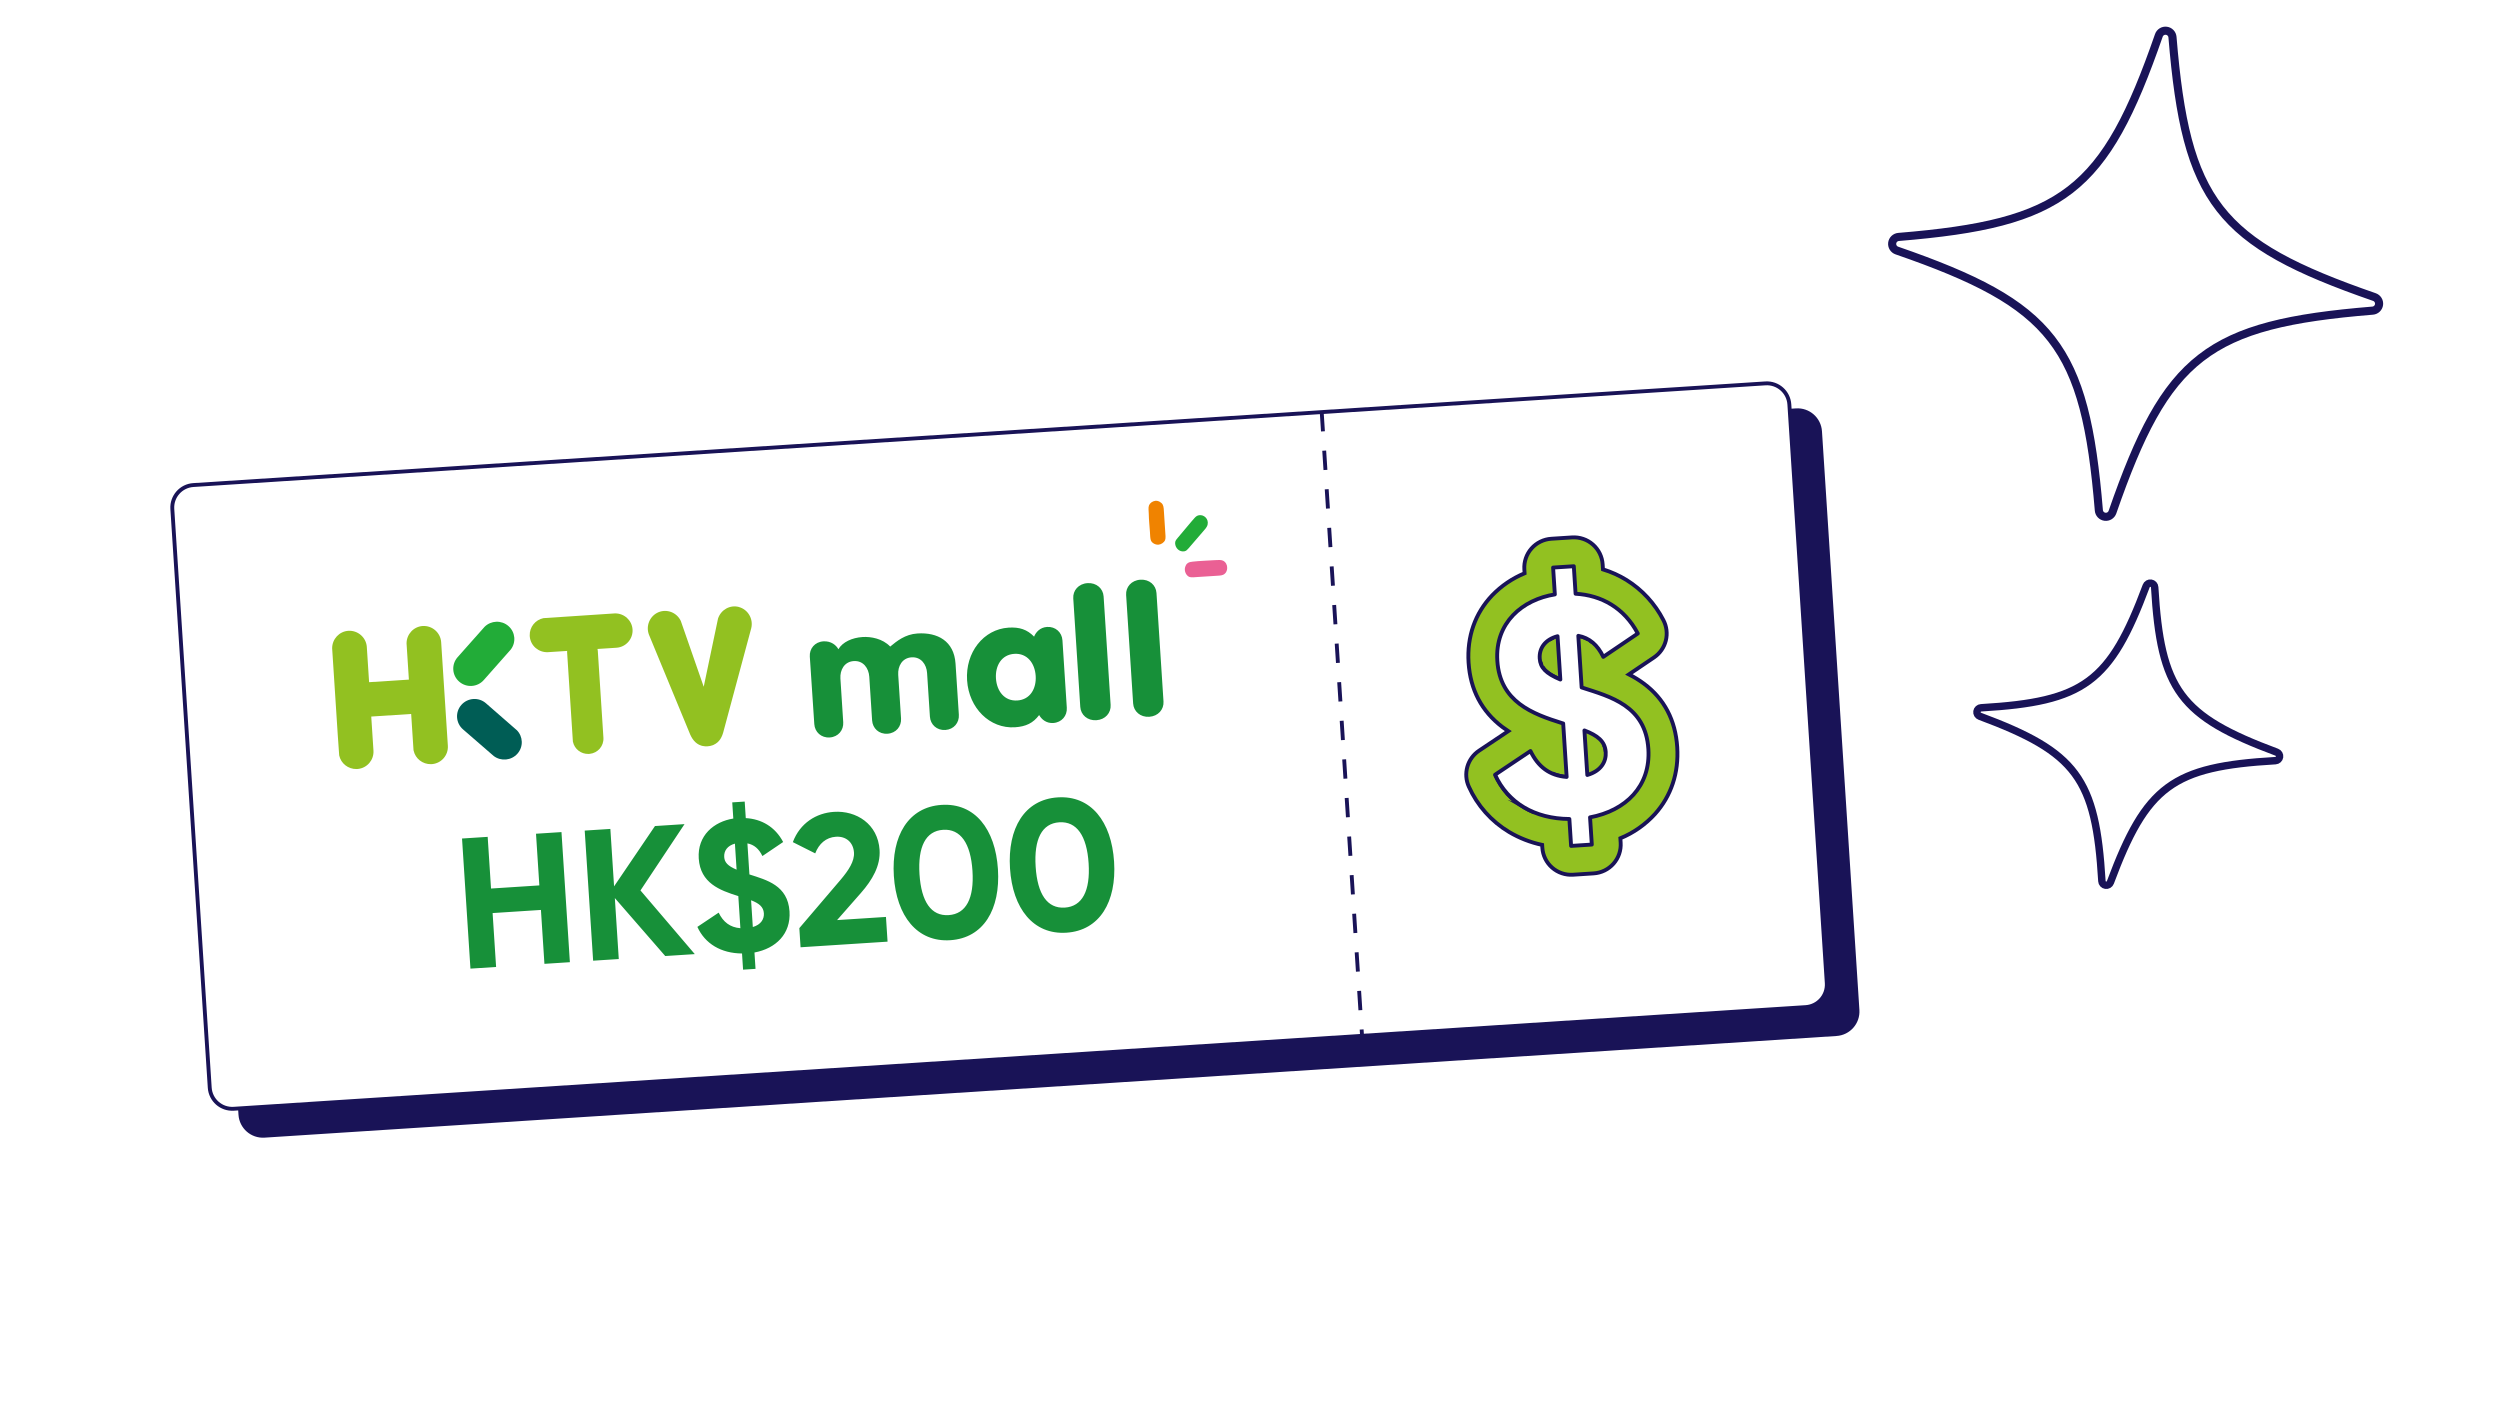 <svg width="278" height="158" viewBox="0 0 278 158" fill="none" xmlns="http://www.w3.org/2000/svg">
<rect width="278" height="158" fill="white"/>
<path d="M199.723 45.629L24.915 56.934C23.532 57.023 22.484 58.216 22.573 59.598L26.735 123.95C26.825 125.333 28.018 126.381 29.4 126.291L204.209 114.986C205.591 114.897 206.639 113.704 206.55 112.322L202.388 47.97C202.299 46.587 201.106 45.539 199.723 45.629Z" fill="#191357" stroke="#191357" stroke-width="0.432" stroke-miterlimit="10"/>
<path d="M196.312 42.632L21.503 53.937C20.121 54.026 19.073 55.219 19.162 56.601L23.323 120.953C23.413 122.336 24.606 123.384 25.988 123.295L200.797 111.99C202.179 111.9 203.227 110.707 203.138 109.325L198.976 44.973C198.887 43.59 197.694 42.542 196.312 42.632Z" fill="white" stroke="#191357" stroke-width="0.432" stroke-miterlimit="10"/>
<path d="M59.604 92.711L62.436 92.528L63.371 106.996L60.54 107.179L60.152 101.185L54.778 101.533L55.166 107.527L52.313 107.711L51.378 93.243L54.23 93.058L54.602 98.805L59.975 98.457L59.604 92.711ZM77.261 106.098L73.975 106.31L68.37 99.865L68.808 106.645L65.956 106.829L65.02 92.361L67.872 92.176L68.285 98.563L72.833 91.856L76.119 91.643L71.22 99.017L77.261 106.098ZM87.794 101.349C87.955 103.85 86.275 105.474 83.897 105.918L84.014 107.737L82.629 107.826L82.513 106.028C80.187 106.012 78.396 104.945 77.548 103.07L79.915 101.485C80.419 102.531 81.184 103.125 82.331 103.217L82.1 99.641C82.079 99.643 82.057 99.623 82.037 99.625C80.066 99.005 77.877 98.213 77.7 95.464C77.534 92.901 79.386 91.37 81.543 91.022L81.426 89.224L82.811 89.135L82.93 90.974C84.659 91.07 86.188 91.926 87.087 93.632L84.78 95.192C84.396 94.387 83.847 93.924 83.112 93.785L83.335 97.237C85.264 97.859 87.606 98.455 87.794 101.349ZM80.532 95.301C80.571 95.901 80.929 96.293 81.91 96.706L81.723 93.813C80.907 94.032 80.487 94.598 80.532 95.301ZM83.713 103.086C84.63 102.819 84.984 102.195 84.943 101.554C84.896 100.83 84.394 100.448 83.521 100.11L83.713 103.086ZM89.023 105.337L88.886 103.208L93.497 97.804C94.364 96.773 95.026 95.775 94.963 94.804C94.888 93.646 94.056 92.974 92.961 93.045C91.845 93.117 91.061 93.832 90.652 94.896L88.164 93.645C88.96 91.518 90.777 90.405 92.74 90.278C95.221 90.117 97.622 91.622 97.809 94.516C97.922 96.273 97.007 97.847 95.731 99.3L93.083 102.314L98.519 101.963L98.697 104.712L89.023 105.337ZM105.67 104.551C101.991 104.789 99.685 101.867 99.396 97.402C99.108 92.938 101.018 89.742 104.697 89.504C108.397 89.265 110.682 92.189 110.971 96.654C111.259 101.118 109.37 104.312 105.67 104.551ZM105.49 101.761C107.432 101.635 108.337 99.896 108.139 96.837C107.941 93.778 106.819 92.148 104.876 92.274C102.933 92.4 102.051 94.159 102.248 97.218C102.446 100.277 103.547 101.887 105.49 101.761ZM118.586 103.716C114.907 103.954 112.601 101.031 112.312 96.567C112.023 92.102 113.934 88.907 117.613 88.669C121.312 88.43 123.598 91.354 123.886 95.818C124.175 100.283 122.285 103.477 118.586 103.716ZM118.405 100.926C120.348 100.8 121.253 99.061 121.055 96.001C120.857 92.942 119.735 91.313 117.792 91.439C115.849 91.564 114.966 93.323 115.164 96.382C115.362 99.442 116.462 101.052 118.405 100.926Z" fill="#179039"/>
<g clip-path="url(#clip0_423_3156)">
<path d="M47.011 69.61C45.996 69.676 45.204 70.526 45.209 71.559L45.215 71.655L45.22 71.731L45.468 75.573L41.043 75.859L40.791 71.962L40.789 71.921C40.707 70.879 39.795 70.084 38.738 70.145C37.73 70.21 36.93 71.061 36.935 72.101L36.942 72.197C37.217 76.127 37.421 80.034 37.716 83.962L37.718 83.996C37.908 84.9 38.721 85.536 39.656 85.517L39.807 85.507C40.827 85.4 41.583 84.518 41.53 83.488L41.283 79.68L45.722 79.393L45.983 83.42L45.992 83.454C46.181 84.358 46.994 84.995 47.929 84.975L48.08 84.966C49.1 84.858 49.856 83.976 49.803 82.946L49.058 71.427L49.055 71.386C48.974 70.344 48.062 69.549 47.005 69.611" fill="#92C121"/>
<path d="M82.172 67.497C81.19 67.23 80.173 67.792 79.844 68.784L78.254 76.369L75.707 69.052C75.261 68.109 74.173 67.691 73.233 68.075C72.26 68.476 71.782 69.602 72.169 70.59C72.169 70.59 75.863 79.547 76.654 81.446C76.903 82.098 77.285 82.693 77.975 82.91L78.122 82.949C78.311 82.992 78.497 83.001 78.682 82.989C78.861 82.977 79.052 82.944 79.233 82.877L79.367 82.82C80.023 82.516 80.304 81.961 80.489 81.198C81.028 79.213 83.531 69.875 83.537 69.861C83.794 68.825 83.175 67.77 82.159 67.498" fill="#92C121"/>
<path d="M60.947 72.521L63.067 72.384L63.062 72.529L63.068 72.611L63.073 72.693L63.704 82.456L63.713 82.489C63.882 83.291 64.601 83.858 65.44 83.838L65.57 83.83C66.481 83.737 67.153 82.956 67.101 82.043L66.478 72.411L66.477 72.384L66.476 72.37C66.471 72.301 66.46 72.233 66.442 72.165L68.562 72.028C69.611 71.954 70.406 71.041 70.339 69.998C70.273 68.99 69.43 68.204 68.391 68.209L68.288 68.216L68.212 68.221L60.468 68.735L60.427 68.738C59.523 68.927 58.879 69.734 58.905 70.662L58.914 70.813C59.021 71.826 59.903 72.575 60.94 72.521" fill="#92C121"/>
<path d="M57.452 81.183L54.042 78.207C53.239 77.501 52.011 77.581 51.305 78.384C50.598 79.181 50.677 80.402 51.48 81.101L54.903 84.069C55.707 84.678 56.858 84.576 57.539 83.809C58.219 83.042 58.173 81.894 57.459 81.183" fill="#005D55"/>
<path d="M56.536 69.615C55.763 68.942 54.608 68.989 53.889 69.697L50.884 73.081C50.178 73.884 50.257 75.098 51.06 75.797C51.863 76.503 53.091 76.424 53.797 75.62L56.795 72.23C57.411 71.432 57.31 70.288 56.536 69.615Z" fill="#22AC38"/>
<path d="M90.051 73.014C89.994 72.129 90.606 71.38 91.56 71.318C92.424 71.263 92.994 71.756 93.229 72.196C93.694 71.394 94.758 70.912 95.917 70.837C96.843 70.777 98.147 71.01 98.99 71.899C99.716 71.301 100.637 70.532 102.023 70.442C104.253 70.298 106.093 71.281 106.256 73.799L106.624 79.479C106.681 80.364 106.068 81.113 105.121 81.174C104.174 81.236 103.463 80.572 103.406 79.687L103.092 74.837C103.03 73.876 102.417 73.028 101.368 73.095C100.318 73.163 99.82 74.084 99.882 75.045L100.195 79.895C100.253 80.78 99.64 81.529 98.686 81.591C97.733 81.652 97.035 80.988 96.978 80.103L96.664 75.253C96.602 74.292 95.989 73.443 94.94 73.511C93.89 73.579 93.392 74.5 93.454 75.46L93.767 80.311C93.825 81.195 93.212 81.945 92.265 82.006C91.318 82.067 90.607 81.404 90.55 80.519" fill="#179039"/>
<path d="M110.75 75.443C110.842 76.857 111.7 77.986 113.127 77.894C114.554 77.801 115.26 76.571 115.168 75.158C115.077 73.744 114.219 72.615 112.792 72.707C111.365 72.8 110.659 74.03 110.75 75.443ZM118.628 78.702C118.686 79.587 118.073 80.336 117.119 80.398C116.337 80.449 115.81 79.973 115.553 79.514C114.888 80.404 114.086 80.794 112.865 80.873C110.059 81.054 107.739 78.738 107.54 75.651C107.34 72.564 109.349 69.975 112.149 69.793C113.363 69.715 114.215 69.997 114.99 70.795C115.185 70.307 115.646 69.767 116.428 69.716C117.375 69.655 118.086 70.319 118.144 71.204L118.629 78.709L118.628 78.702Z" fill="#179039"/>
<path d="M119.347 66.545C119.289 65.66 119.937 64.909 120.931 64.844C121.926 64.78 122.665 65.442 122.722 66.327L123.502 78.387C123.559 79.272 122.912 80.024 121.917 80.088C120.922 80.152 120.184 79.49 120.126 78.606" fill="#179039"/>
<path d="M125.225 66.164C125.168 65.279 125.815 64.528 126.81 64.463C127.805 64.399 128.544 65.061 128.601 65.946L129.381 78.006C129.438 78.891 128.791 79.643 127.796 79.707C126.801 79.771 126.063 79.11 126.005 78.225" fill="#179039"/>
<path d="M128.463 55.691C128.797 55.649 129.163 55.867 129.296 56.12C129.414 56.34 129.417 56.711 129.439 57.054L129.571 59.085C129.592 59.414 129.648 59.852 129.558 60.057C129.444 60.326 129.127 60.54 128.833 60.566C128.518 60.6 128.134 60.411 127.999 60.137C127.896 59.93 127.897 59.524 127.875 59.174C127.83 58.481 127.753 57.825 127.743 57.136C127.736 56.813 127.67 56.438 127.771 56.191C127.873 55.95 128.135 55.74 128.463 55.691Z" fill="#F08300"/>
<path d="M133.331 57.293C133.883 57.202 134.425 57.704 134.286 58.333C134.217 58.648 133.938 58.914 133.74 59.147C133.214 59.76 132.709 60.357 132.163 60.978C132.029 61.131 131.913 61.263 131.709 61.304C131.165 61.408 130.695 60.963 130.673 60.413C130.663 60.145 130.812 59.998 130.952 59.823C131.462 59.184 131.997 58.612 132.513 57.966C132.602 57.85 132.718 57.732 132.834 57.6C132.975 57.447 133.112 57.328 133.331 57.293Z" fill="#22AC38"/>
<path d="M132.581 62.459C133.422 62.363 134.275 62.343 135.146 62.286C135.476 62.265 135.784 62.245 136.005 62.348C136.61 62.646 136.632 63.637 136.01 63.918C135.796 64.015 135.444 64.017 135.122 64.038L133.208 64.161C132.879 64.183 132.469 64.237 132.257 64.154C131.925 64.024 131.644 63.525 131.792 63.041C131.895 62.71 132.108 62.496 132.568 62.467L132.588 62.465" fill="#EA6094"/>
</g>
<path d="M182.811 76.028C182.283 75.636 181.722 75.29 181.136 74.993L183.925 73.108C184.579 72.665 185.048 71.996 185.24 71.23C185.432 70.463 185.335 69.652 184.966 68.953C184.03 67.126 182.615 65.587 180.874 64.5C180.055 63.994 179.173 63.596 178.252 63.317L178.215 62.756C178.161 61.907 177.77 61.114 177.131 60.552C176.491 59.99 175.655 59.706 174.806 59.761L172.503 59.91C171.653 59.965 170.861 60.355 170.299 60.994C169.737 61.634 169.452 62.47 169.507 63.319L169.535 63.747C168.18 64.309 166.955 65.142 165.934 66.196C164.026 68.197 163.118 70.79 163.306 73.695C163.499 76.69 164.761 79.093 167.057 80.835C167.274 81 167.496 81.154 167.721 81.302L164.47 83.477C163.839 83.9 163.378 84.533 163.169 85.263C162.961 85.994 163.018 86.774 163.331 87.467C164.273 89.573 165.841 91.339 167.821 92.523C168.958 93.196 170.196 93.679 171.488 93.953L171.509 94.274C171.564 95.123 171.954 95.916 172.594 96.478C173.233 97.039 174.07 97.324 174.919 97.269L177.222 97.12C178.071 97.065 178.864 96.675 179.426 96.036C179.987 95.396 180.272 94.56 180.217 93.71L180.185 93.217C181.65 92.612 182.963 91.691 184.031 90.521C185.831 88.517 186.692 85.945 186.507 83.081C186.312 80.085 185.068 77.713 182.811 76.028ZM178.559 83.627C178.554 83.552 178.546 83.478 178.535 83.407C178.506 83.205 178.447 83.008 178.36 82.823C178.447 83.008 178.506 83.205 178.535 83.407C178.546 83.479 178.554 83.553 178.559 83.627ZM176.76 71.19C176.886 71.271 177.006 71.36 177.12 71.456C177.006 71.36 176.886 71.271 176.76 71.19V71.19ZM176.57 71.077C176.44 71.006 176.306 70.943 176.169 70.889C175.956 70.806 175.737 70.743 175.513 70.701C175.737 70.743 175.956 70.806 176.169 70.889C176.306 70.943 176.44 71.006 176.57 71.077V71.077ZM173.207 86.22C173.002 86.164 172.8 86.093 172.605 86.008C172.8 86.093 173.001 86.164 173.206 86.22L173.207 86.22ZM173.534 86.297C173.761 86.343 173.99 86.376 174.22 86.394V86.394C173.988 86.376 173.756 86.344 173.528 86.297L173.534 86.297ZM172.707 75.174C172.541 75.089 172.406 75.003 172.277 74.915C172.158 74.832 172.045 74.742 171.938 74.645C171.84 74.56 171.75 74.466 171.667 74.365C171.61 74.294 171.557 74.219 171.51 74.141C171.557 74.219 171.61 74.294 171.667 74.365C171.75 74.466 171.84 74.56 171.938 74.645C172.045 74.742 172.158 74.832 172.277 74.915C172.406 75.003 172.549 75.088 172.707 75.174C172.865 75.261 173.04 75.346 173.225 75.432C173.03 75.347 172.859 75.261 172.701 75.175L172.707 75.174ZM171.328 73.749C171.354 73.826 171.385 73.901 171.42 73.975C171.38 73.902 171.345 73.827 171.316 73.75L171.328 73.749ZM172.321 71.121C172.454 71.041 172.593 70.97 172.737 70.91C172.589 70.971 172.446 71.043 172.308 71.126L172.321 71.121ZM167.814 88.458C167.461 88.09 167.144 87.689 166.868 87.26C166.64 86.907 166.439 86.537 166.266 86.153V86.153C166.439 86.537 166.64 86.907 166.868 87.26C167.474 88.203 168.274 89.006 169.215 89.614C168.702 89.286 168.228 88.899 167.803 88.462L167.814 88.458ZM169.475 89.774C169.831 89.987 170.202 90.172 170.585 90.329C170.198 90.171 169.823 89.984 169.463 89.77L169.475 89.774Z" fill="#92C121"/>
<path d="M172.707 75.174C172.541 75.089 172.406 75.003 172.277 74.915C172.158 74.832 172.045 74.742 171.938 74.645C171.84 74.56 171.75 74.466 171.667 74.365C171.61 74.294 171.557 74.219 171.51 74.141C171.557 74.219 171.61 74.294 171.667 74.365C171.75 74.466 171.84 74.56 171.938 74.645C172.045 74.742 172.158 74.832 172.277 74.915C172.406 75.003 172.549 75.088 172.707 75.174ZM172.707 75.174C172.865 75.261 173.04 75.346 173.225 75.432C173.03 75.347 172.859 75.261 172.701 75.175L172.707 75.174ZM182.811 76.028C182.283 75.636 181.722 75.29 181.136 74.993L183.925 73.108C184.579 72.665 185.048 71.996 185.24 71.23C185.432 70.463 185.335 69.652 184.966 68.953C184.03 67.126 182.615 65.587 180.874 64.5C180.055 63.994 179.173 63.596 178.252 63.317L178.215 62.756C178.161 61.907 177.77 61.114 177.131 60.552C176.491 59.99 175.655 59.706 174.806 59.761L172.503 59.91C171.653 59.965 170.861 60.355 170.299 60.994C169.737 61.634 169.452 62.47 169.507 63.319L169.535 63.747C168.18 64.309 166.955 65.142 165.934 66.196C164.026 68.197 163.118 70.79 163.306 73.695C163.499 76.69 164.761 79.093 167.057 80.835C167.274 81 167.496 81.154 167.721 81.302L164.47 83.477C163.839 83.9 163.378 84.533 163.169 85.263C162.961 85.994 163.018 86.774 163.331 87.467C164.273 89.573 165.841 91.339 167.821 92.523C168.958 93.196 170.196 93.679 171.488 93.953L171.509 94.274C171.564 95.123 171.954 95.916 172.594 96.478C173.233 97.039 174.07 97.324 174.919 97.269L177.222 97.12C178.071 97.065 178.864 96.675 179.426 96.036C179.987 95.396 180.272 94.56 180.217 93.71L180.185 93.217C181.65 92.612 182.963 91.691 184.031 90.521C185.831 88.517 186.692 85.945 186.507 83.081C186.312 80.085 185.068 77.713 182.811 76.028ZM178.559 83.627C178.554 83.552 178.546 83.478 178.535 83.407C178.506 83.205 178.447 83.008 178.36 82.823C178.447 83.008 178.506 83.205 178.535 83.407C178.546 83.479 178.554 83.553 178.559 83.627ZM176.76 71.19C176.886 71.271 177.006 71.36 177.12 71.456C177.006 71.36 176.886 71.271 176.76 71.19V71.19ZM176.57 71.077C176.44 71.006 176.306 70.943 176.169 70.889C175.956 70.806 175.737 70.743 175.513 70.701C175.737 70.743 175.956 70.806 176.169 70.889C176.306 70.943 176.44 71.006 176.57 71.077V71.077ZM173.207 86.22C173.002 86.164 172.8 86.093 172.605 86.008C172.8 86.093 173.001 86.164 173.206 86.22L173.207 86.22ZM173.534 86.297C173.761 86.343 173.99 86.376 174.22 86.394V86.394C173.988 86.376 173.756 86.344 173.528 86.297L173.534 86.297ZM171.328 73.749C171.354 73.826 171.385 73.901 171.42 73.975C171.38 73.902 171.345 73.827 171.316 73.75L171.328 73.749ZM172.321 71.121C172.454 71.041 172.593 70.97 172.737 70.91C172.589 70.971 172.446 71.043 172.308 71.126L172.321 71.121ZM167.814 88.458C167.461 88.09 167.144 87.689 166.868 87.26C166.64 86.907 166.439 86.537 166.266 86.153V86.153C166.439 86.537 166.64 86.907 166.868 87.26C167.474 88.203 168.274 89.006 169.215 89.614C168.702 89.286 168.228 88.899 167.803 88.462L167.814 88.458ZM169.475 89.774C169.831 89.987 170.202 90.172 170.585 90.329C170.198 90.171 169.823 89.984 169.463 89.77L169.475 89.774Z" stroke="#191357" stroke-width="0.432" stroke-miterlimit="10"/>
<path d="M146.974 45.822L151.467 115.302" stroke="#191357" stroke-width="0.432" stroke-miterlimit="10" stroke-dasharray="2.15 2.15"/>
<path d="M176.813 90.889L177.009 93.916L174.706 94.065L174.513 91.072C170.642 91.047 167.662 89.272 166.251 86.15L170.19 83.514C171.028 85.254 172.296 86.243 174.21 86.396L173.826 80.447C173.79 80.449 173.754 80.416 173.719 80.418C170.436 79.388 166.799 78.069 166.503 73.488C166.227 69.224 169.309 66.676 172.898 66.099L172.705 63.114L175.007 62.965L175.205 66.025C178.083 66.185 180.627 67.604 182.123 70.447L178.285 73.044C177.645 71.704 176.732 70.934 175.508 70.703L175.879 76.445C179.09 77.48 182.988 78.473 183.299 83.287C183.568 87.444 180.773 90.149 176.813 90.889ZM173.51 75.563L173.198 70.747C171.841 71.112 171.141 72.056 171.217 73.225C171.281 74.222 171.876 74.874 173.51 75.563ZM178.555 83.629C178.477 82.424 177.641 81.787 176.188 81.225L176.509 86.178C178.035 85.734 178.624 84.694 178.555 83.629Z" fill="white" stroke="#191357" stroke-width="0.432" stroke-linecap="round" stroke-linejoin="round"/>
<path d="M240.065 3.937C234.034 21.309 229.478 24.837 211.122 26.348C210.944 26.363 210.776 26.438 210.647 26.561C210.518 26.685 210.435 26.849 210.413 27.026C210.391 27.203 210.43 27.382 210.524 27.534C210.619 27.686 210.762 27.801 210.931 27.859C228.336 33.88 231.871 38.429 233.393 56.756C233.408 56.933 233.483 57.101 233.607 57.23C233.731 57.359 233.895 57.441 234.072 57.464C234.25 57.486 234.429 57.447 234.581 57.353C234.733 57.259 234.848 57.115 234.907 56.947C240.929 39.573 245.485 36.046 263.841 34.543C264.019 34.529 264.186 34.453 264.315 34.329C264.444 34.206 264.527 34.042 264.549 33.865C264.572 33.688 264.532 33.508 264.438 33.357C264.344 33.205 264.2 33.091 264.032 33.032C246.627 27.004 243.092 22.454 241.579 4.128C241.564 3.95 241.489 3.783 241.365 3.654C241.241 3.525 241.077 3.442 240.899 3.42C240.722 3.398 240.543 3.437 240.391 3.531C240.239 3.625 240.124 3.768 240.065 3.937Z" fill="white" stroke="#191357" stroke-width="0.903" stroke-linecap="round" stroke-linejoin="round"/>
<path d="M238.661 65.159C234.648 75.9 231.756 78.032 220.292 78.707C220.18 78.713 220.075 78.757 219.993 78.833C219.91 78.908 219.856 79.009 219.84 79.119C219.823 79.229 219.845 79.341 219.902 79.437C219.958 79.533 220.046 79.607 220.151 79.646C230.912 83.652 233.05 86.54 233.731 97.986C233.738 98.097 233.782 98.203 233.857 98.285C233.933 98.367 234.034 98.421 234.144 98.437C234.254 98.454 234.367 98.432 234.463 98.376C234.559 98.319 234.633 98.231 234.672 98.127C238.679 87.385 241.571 85.253 253.035 84.584C253.146 84.577 253.251 84.532 253.334 84.457C253.416 84.382 253.47 84.281 253.486 84.171C253.503 84.061 253.481 83.949 253.424 83.853C253.368 83.757 253.28 83.684 253.176 83.645C242.415 79.633 240.277 76.745 239.601 65.3C239.595 65.189 239.55 65.083 239.475 65.001C239.4 64.919 239.298 64.865 239.188 64.849C239.078 64.832 238.965 64.854 238.869 64.91C238.773 64.966 238.7 65.054 238.661 65.159Z" fill="white" stroke="#191357" stroke-width="0.828" stroke-linecap="round" stroke-linejoin="round"/>
<defs>
<clipPath id="clip0_423_3156">
<rect width="99.895" height="24.123" fill="white" transform="translate(36.26 61.653) rotate(-3.7)"/>
</clipPath>
</defs>
</svg>
